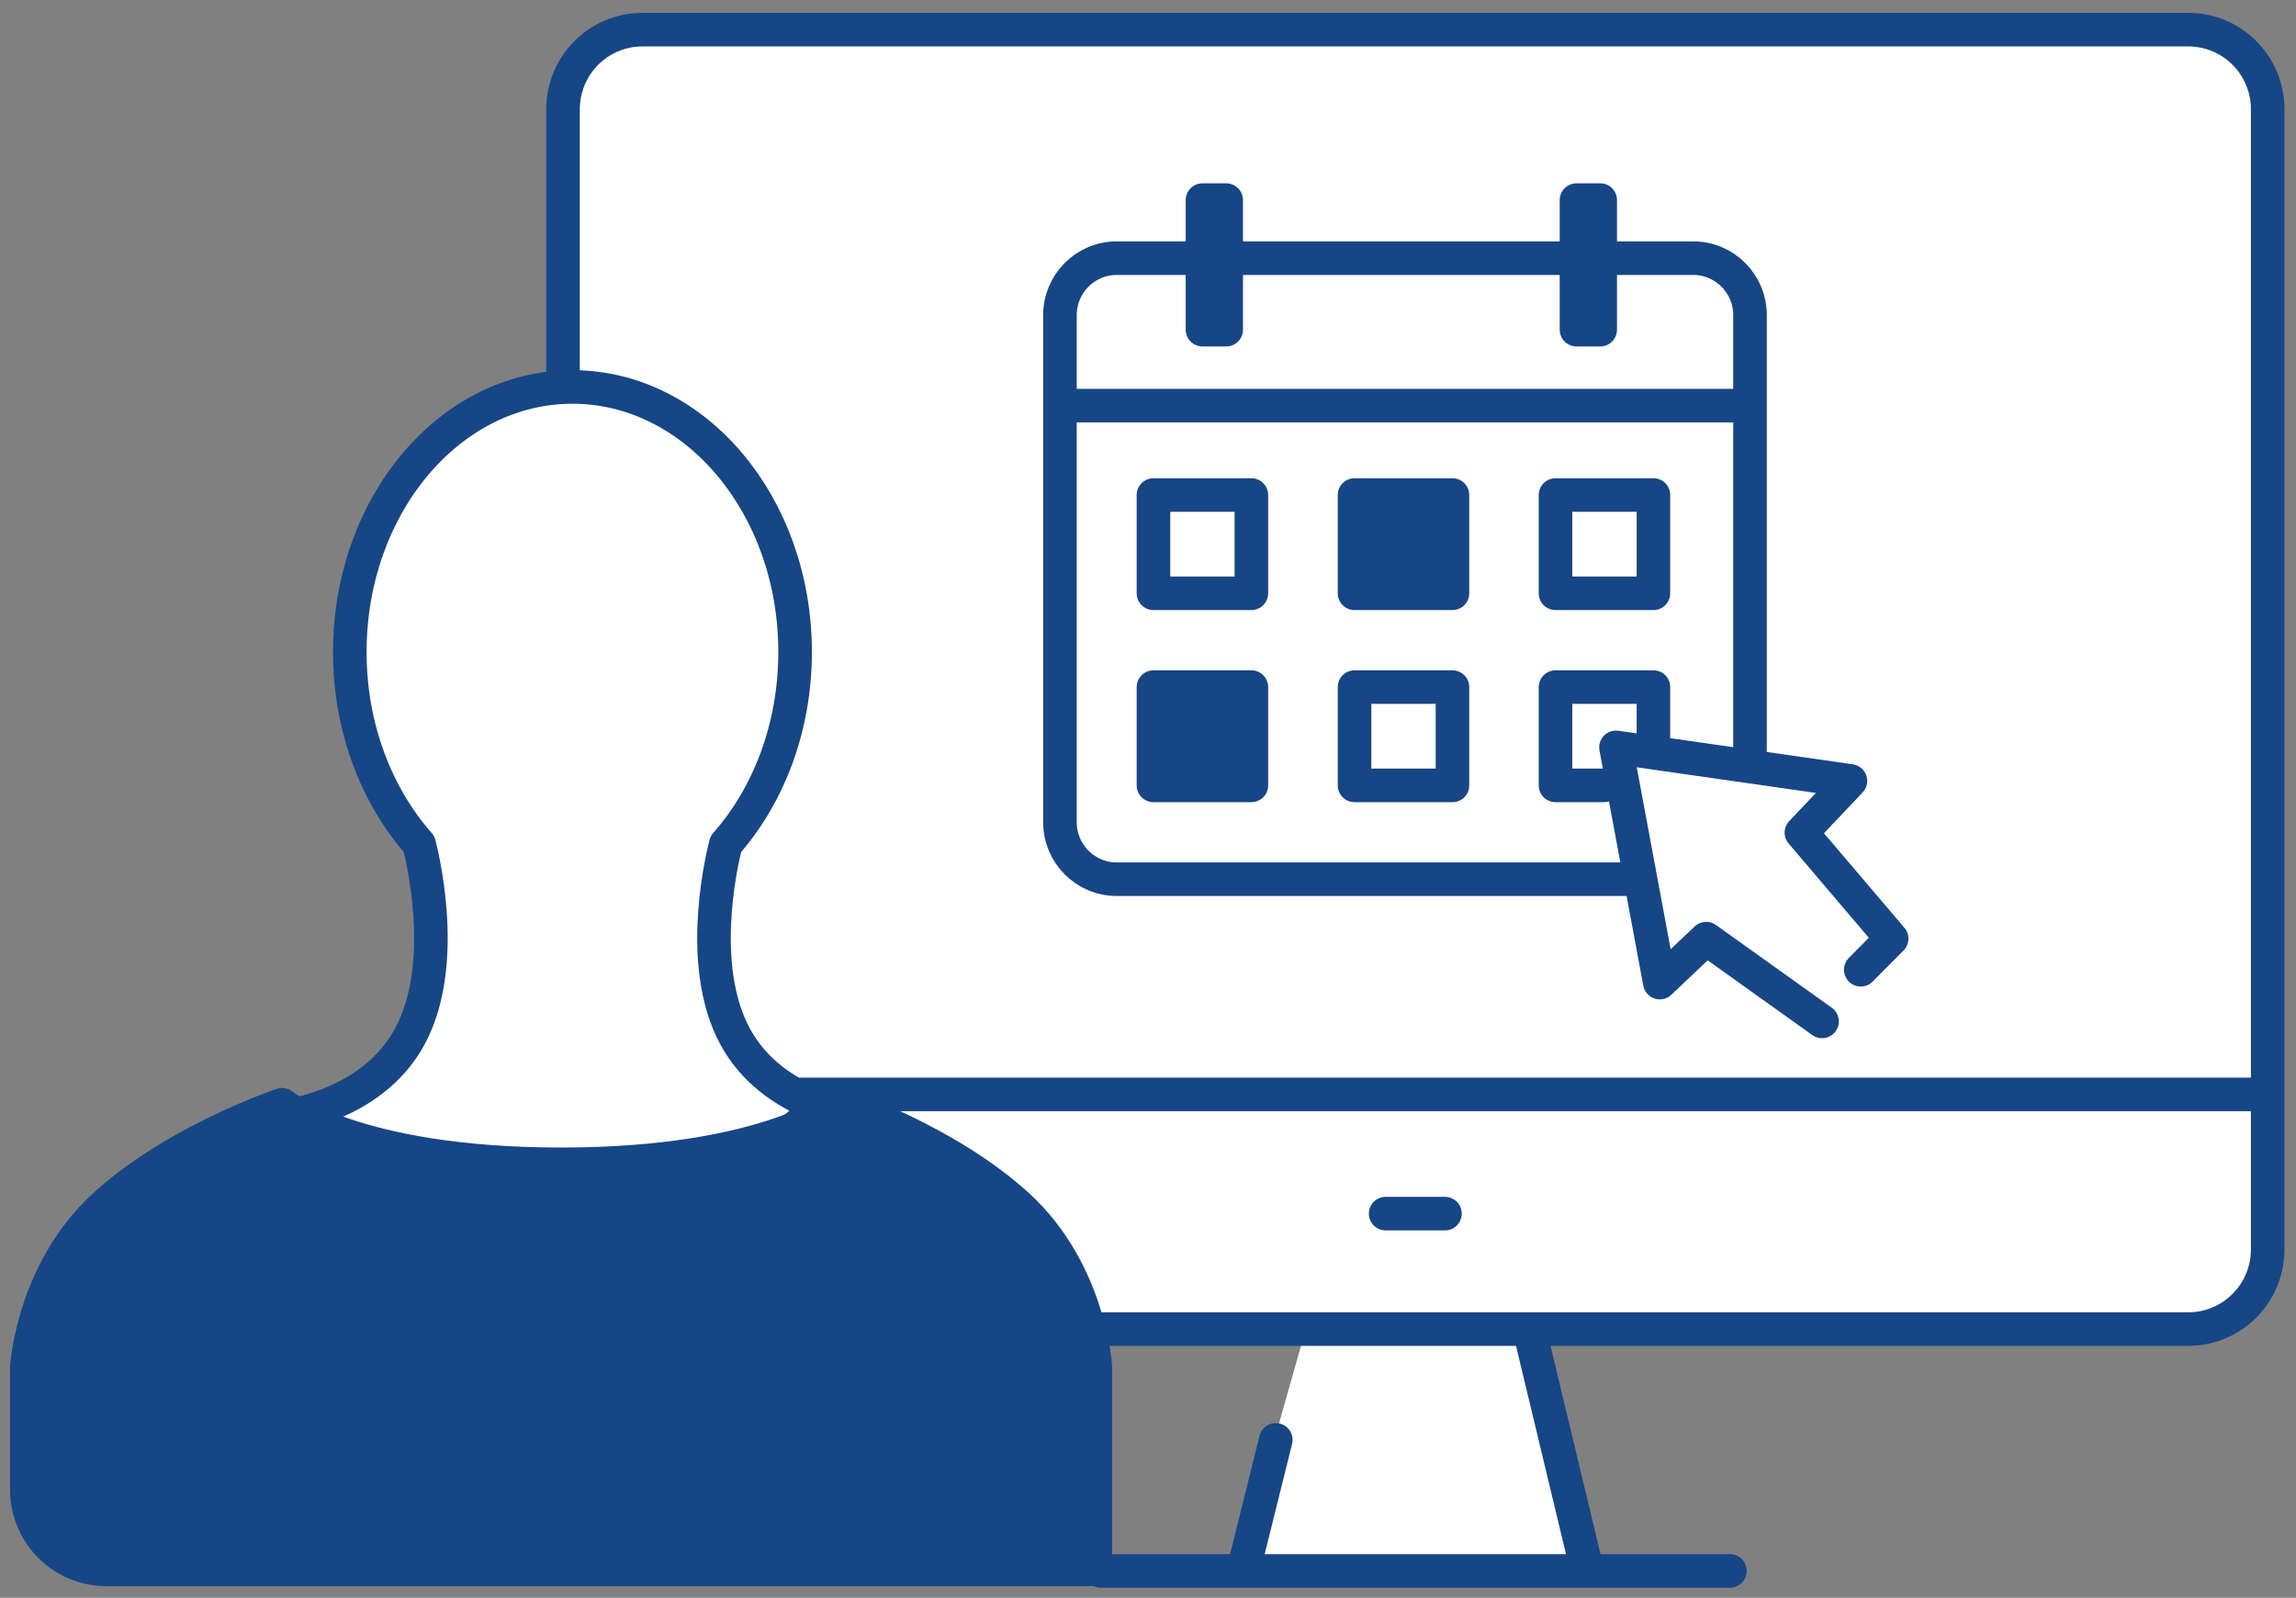 <svg width="171" height="119" viewBox="0 0 171 119" fill="none" xmlns="http://www.w3.org/2000/svg">
<rect x="0" y="0" width="171" height="119" fill="#808080" stroke="none"/>
<path d="M97.544 97.936L92.372 116.22L117.794 115.838L113.923 96.036L97.544 97.936Z" fill="white"/>
<path d="M41.933 28.379V8.145C41.933 4.863 44.578 2.208 47.849 2.208H162.975C166.246 2.208 168.891 4.863 168.891 8.145V93.051C168.891 96.333 166.246 98.987 162.975 98.987H42.973L41.933 28.387V28.379Z" fill="white" stroke="#164686" stroke-width="2.5" stroke-linecap="round" stroke-linejoin="round"/>
<path d="M59.681 81.509H168.029" stroke="#164686" stroke-width="2.5" stroke-linecap="round" stroke-linejoin="round"/>
<path d="M103.198 90.388H107.618" stroke="#164686" stroke-width="2.5" stroke-linecap="round" stroke-linejoin="round"/>
<path d="M128.84 117H81.976" stroke="#164686" stroke-width="2.5" stroke-linecap="round" stroke-linejoin="round"/>
<path d="M113.931 99.14L118.005 116.118" stroke="#164686" stroke-width="2.5" stroke-linecap="round" stroke-linejoin="round"/>
<path d="M95.017 107.239L92.811 116.118" stroke="#164686" stroke-width="2.5" stroke-linecap="round" stroke-linejoin="round"/>
<path d="M60.907 82.306C58.777 81.492 56.504 80.084 55.016 77.659C51.847 72.494 53.647 64.48 54.053 62.869C57.23 59.273 59.217 54.193 59.217 48.562C59.217 37.657 51.796 28.82 42.635 28.82C33.473 28.82 26.053 37.657 26.053 48.562C26.053 54.193 28.039 59.273 31.217 62.869C31.622 64.48 33.423 72.494 30.253 77.659C28.343 80.771 25.149 82.204 22.605 82.866C22.605 82.866 27.6 88.599 42.187 88.599C56.774 88.599 60.898 82.306 60.898 82.306H60.907Z" fill="white" stroke="#164686" stroke-width="2.5" stroke-linecap="round" stroke-linejoin="round"/>
<path d="M41.79 86.716C57.264 86.716 62.572 82.281 62.572 82.281C62.572 82.281 70.533 84.944 75.832 89.82C81.14 94.696 81.579 101.794 81.579 101.794V116.881H41.79H7.916C4.645 116.881 2 114.227 2 110.945V101.794C2 101.794 2.439 94.696 7.747 89.82C13.055 84.944 21.007 82.281 21.007 82.281C21.007 82.281 26.315 86.716 41.79 86.716Z" fill="#164686" stroke="#164686" stroke-width="2.5" stroke-linecap="round" stroke-linejoin="round"/>
<path d="M93.2 36.868H85.906V44.187H93.2V36.868Z" stroke="#164686" stroke-width="2.5" stroke-linecap="round" stroke-linejoin="round"/>
<path d="M108.176 36.868H100.882V44.187H108.176V36.868Z" fill="#164686" stroke="#164686" stroke-width="2.5" stroke-linecap="round" stroke-linejoin="round"/>
<path d="M123.143 36.868H115.85V44.187H123.143V36.868Z" stroke="#164686" stroke-width="2.5" stroke-linecap="round" stroke-linejoin="round"/>
<path d="M93.2 51.174H85.906V58.493H93.2V51.174Z" fill="#164686" stroke="#164686" stroke-width="2.5" stroke-linecap="round" stroke-linejoin="round"/>
<path d="M108.176 51.174H100.882V58.493H108.176V51.174Z" stroke="#164686" stroke-width="2.5" stroke-linecap="round" stroke-linejoin="round"/>
<path d="M119.459 58.493H115.85V51.174H123.143V54.779" stroke="#164686" stroke-width="2.5" stroke-linecap="round" stroke-linejoin="round"/>
<path d="M122.104 65.481H83.168C80.835 65.481 78.942 63.581 78.942 61.241V23.468C78.942 21.128 80.835 19.228 83.168 19.228H126.11C128.443 19.228 130.336 21.128 130.336 23.468V56.33" stroke="#164686" stroke-width="2.5" stroke-linecap="round" stroke-linejoin="round"/>
<path d="M91.324 14.903H89.557V24.554H91.324V14.903Z" stroke="#164686" stroke-width="2.5" stroke-linecap="round" stroke-linejoin="round"/>
<path d="M119.18 14.903H117.413V24.554H119.18V14.903Z" stroke="#164686" stroke-width="2.5" stroke-linecap="round" stroke-linejoin="round"/>
<path d="M79.28 30.211H130.175" stroke="#164686" stroke-width="2.5" stroke-linecap="round" stroke-linejoin="round"/>
<path d="M135.702 76.073L127.073 69.908L123.617 73.181L120.354 55.661L137.815 58.162L134.164 62.013L140.883 69.908L138.584 72.223" stroke="#164686" stroke-width="2.5" stroke-linecap="round" stroke-linejoin="round"/>
</svg>
